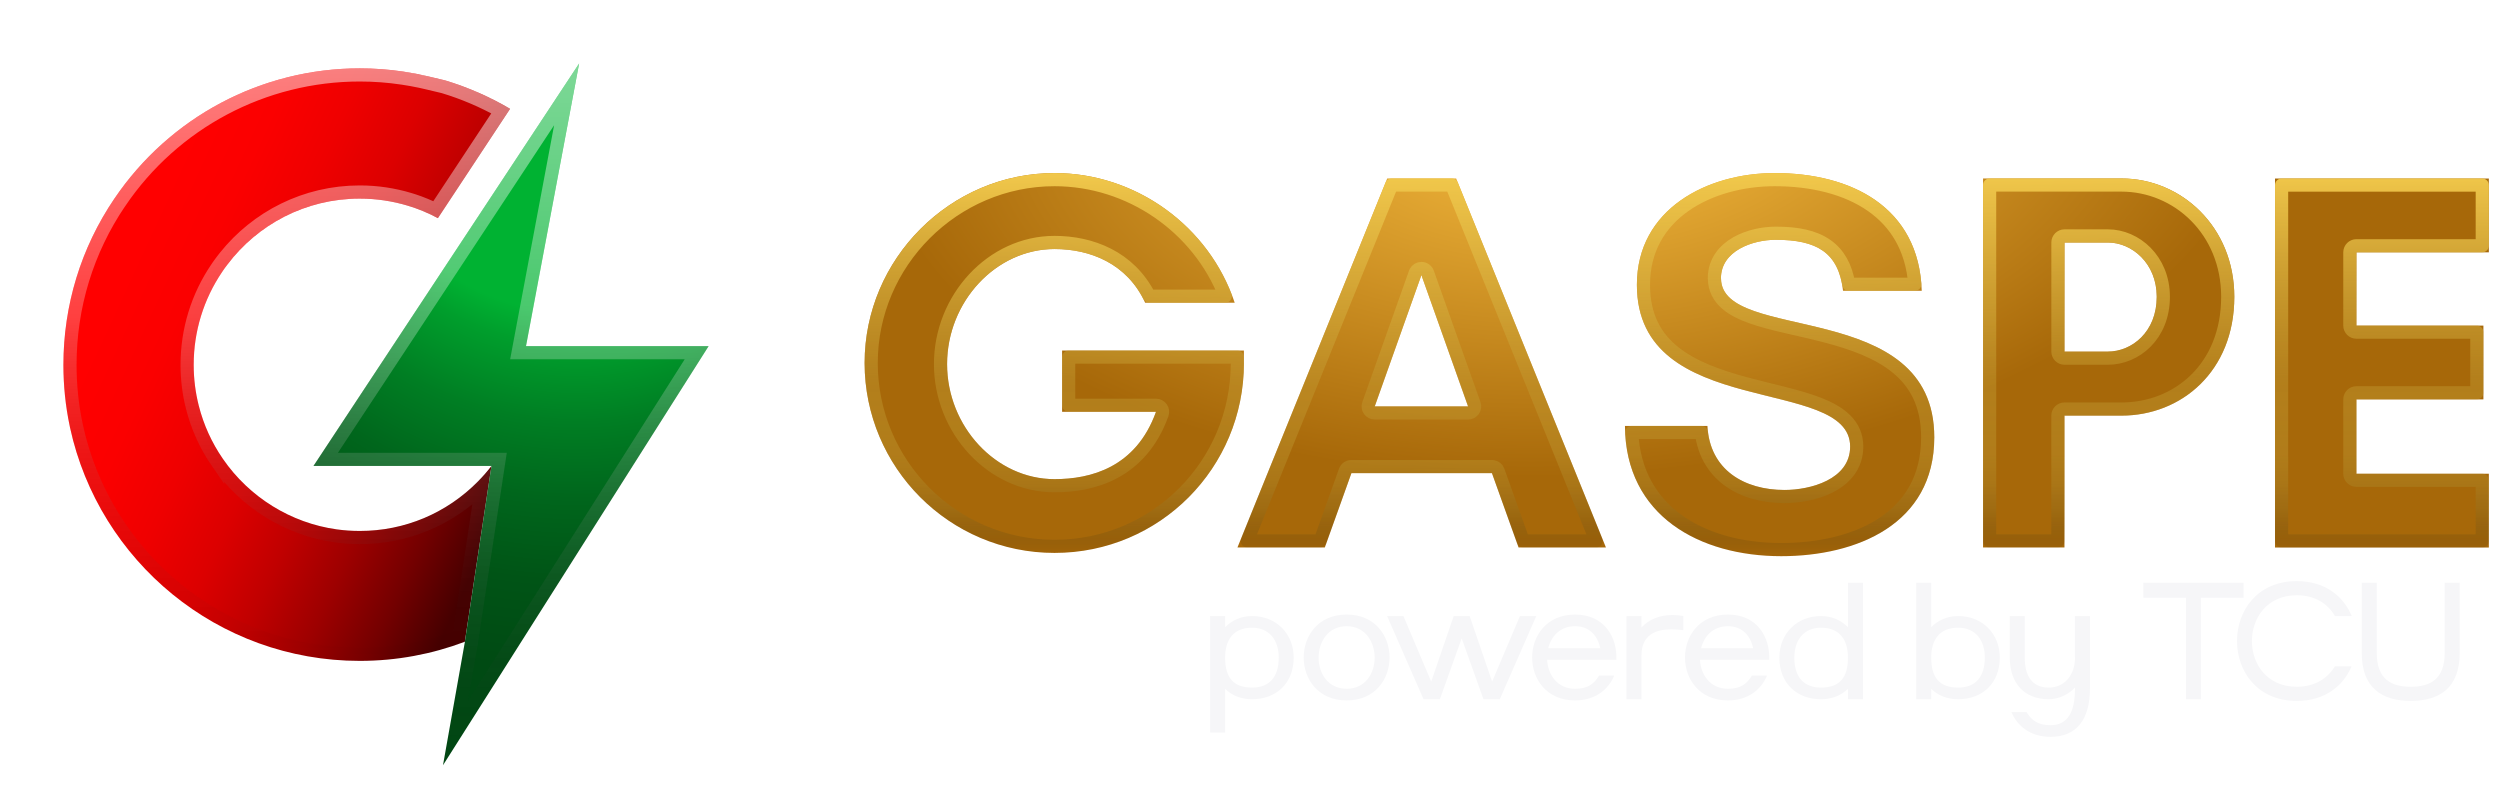 <svg width="190" height="60" viewBox="0 0 190 60" fill="none" xmlns="http://www.w3.org/2000/svg">
<g clip-path="url(#clip0_193_551)">
<g filter="url(#filter0_d_193_551)">
<path d="M34.344 34.568C34.707 34.203 35.043 33.816 35.352 33.413L33.328 46.773C30.846 47.712 28.152 48.227 25.339 48.227C14.55 48.227 5.531 40.643 3.326 30.515C3.312 30.472 3.304 30.43 3.299 30.381C2.979 28.869 2.819 27.309 2.819 25.728C2.819 21.2 4.155 16.832 6.691 13.099C10.888 6.899 17.861 3.195 25.344 3.195C26.448 3.195 27.563 3.277 28.648 3.44C29.283 3.533 29.92 3.656 30.539 3.803L31.827 4.109C33.571 4.635 35.227 5.363 36.766 6.269L31.28 14.579C30.555 14.192 29.79 13.87 28.987 13.63C27.832 13.283 26.608 13.094 25.339 13.094C21.232 13.094 17.584 15.059 15.286 18.102C15.213 18.192 15.149 18.283 15.08 18.376C15.043 18.427 15.008 18.475 14.976 18.526C14.944 18.568 14.915 18.616 14.886 18.659C13.47 20.747 12.72 23.192 12.72 25.731C12.72 26.779 12.851 27.827 13.107 28.835C13.475 30.285 14.094 31.648 14.947 32.883C16.957 35.797 20.11 37.747 23.59 38.232C24.168 38.312 24.755 38.352 25.344 38.352C28.752 38.352 31.947 37.008 34.344 34.571V34.568Z" fill="url(#paint0_linear_193_551)"/>
<path d="M25.344 3.695C26.424 3.695 27.513 3.776 28.574 3.935H28.576C29.041 4.003 29.508 4.088 29.967 4.186L30.423 4.29L31.696 4.592C33.225 5.054 34.684 5.677 36.053 6.44L31.108 13.93C30.573 13.668 30.018 13.438 29.442 13.248L29.13 13.151C27.93 12.791 26.658 12.593 25.338 12.593C21.202 12.593 17.513 14.512 15.115 17.507L14.886 17.8C14.811 17.896 14.737 18 14.679 18.078L14.677 18.08C14.639 18.131 14.595 18.192 14.553 18.258C14.518 18.308 14.477 18.369 14.473 18.375L14.472 18.378C13 20.55 12.22 23.093 12.22 25.731C12.22 26.82 12.356 27.909 12.623 28.957C13.005 30.466 13.648 31.884 14.536 33.167V33.166C16.625 36.196 19.901 38.222 23.52 38.727H23.521C24.123 38.81 24.732 38.852 25.344 38.852C28.841 38.852 32.123 37.488 34.603 35.017L32.877 46.406C30.526 47.259 27.987 47.727 25.338 47.727C14.789 47.727 5.97 40.312 3.814 30.409L3.809 30.387L3.803 30.366L3.795 30.327L3.793 30.302L3.788 30.278C3.475 28.801 3.319 27.276 3.319 25.728C3.319 21.3 4.625 17.029 7.104 13.379H7.105C11.209 7.317 18.028 3.695 25.344 3.695Z" stroke="url(#paint1_linear_193_551)" stroke-miterlimit="10"/>
</g>
<g filter="url(#filter1_d_193_551)">
<path d="M51.856 24.302L47.003 31.96L46.979 31.998L40.291 42.552L40.248 42.622H40.246L31.667 56.158L33.328 46.808L33.334 46.768C33.334 46.768 33.331 46.771 33.328 46.771L35.352 33.411H21.824L42.014 2.824L37.976 24.304H51.856V24.302Z" fill="url(#paint2_radial_193_551)"/>
<path d="M37.484 24.212L37.373 24.805H50.945L46.582 31.689L46.559 31.727L46.557 31.73L39.972 42.121H39.971L39.823 42.353L32.602 53.744L33.82 46.895L33.824 46.874L33.829 46.834L33.866 46.554L35.847 33.485L35.934 32.911H22.753L41.063 5.17L37.484 24.212Z" stroke="url(#paint3_linear_193_551)" stroke-miterlimit="10"/>
</g>
<g filter="url(#filter2_d_193_551)">
<path d="M92.539 25.587C92.539 33.547 86.147 40.022 78.144 40.022C70.141 40.022 63.709 33.504 63.709 25.587C63.709 17.67 70.227 11.152 78.144 11.152C84.331 11.152 89.899 15.195 91.838 21.008H85.032C83.672 18.038 80.867 16.926 78.144 16.926C73.691 16.926 69.979 20.926 69.979 25.67C69.979 30.414 73.691 34.414 78.144 34.414C80.867 34.414 84.331 33.547 85.856 29.299H78.72V24.638H92.536V25.587H92.539ZM108.667 11.563L120.051 39.608H113.411L111.389 33.958H100.707L98.686 39.608H92.046L103.429 11.563H108.667ZM109.573 28.886L106.027 18.904L102.48 28.886H109.573ZM128.792 19.152C128.792 17.048 131.224 16.224 132.957 16.224C136.051 16.224 137.741 17.174 138.072 20.102H144.053C143.848 13.71 138.651 11.152 132.877 11.152C127.763 11.152 122.403 13.875 122.403 19.648C122.403 30 138.611 26.494 138.611 31.939C138.611 34.454 135.557 35.238 133.621 35.238C130.568 35.238 127.931 33.712 127.765 30.371H121.496C121.539 37.216 127.187 40.27 133.373 40.27C139.107 40.27 145.005 37.838 145.005 31.238C145.005 20.555 128.797 24.144 128.797 19.152H128.792ZM167.808 20.555C167.808 26.246 163.765 29.587 159.229 29.587H154.899V39.608H148.712V11.563H159.229C163.765 11.563 167.808 15.232 167.808 20.555ZM161.912 20.555C161.912 17.998 160.016 16.43 158.2 16.43H154.901V24.72H158.2C160.013 24.72 161.912 23.235 161.912 20.555ZM187.152 17.174V11.566H170.901V39.611H187.152V34.003H177.088V28.352H186.739V22.744H177.088V17.176H187.152V17.174Z" fill="url(#paint4_radial_193_551)"/>
<path d="M132.877 11.652C135.7 11.652 138.331 12.278 140.266 13.639C142.07 14.907 143.307 16.836 143.525 19.602H138.505C138.28 18.275 137.745 17.299 136.84 16.657C135.862 15.964 134.539 15.725 132.958 15.725C132.026 15.725 130.895 15.944 129.978 16.465C129.049 16.993 128.292 17.868 128.292 19.152C128.292 19.176 128.295 19.199 128.298 19.222C128.317 19.972 128.64 20.57 129.159 21.038C129.675 21.505 130.382 21.842 131.165 22.116C131.952 22.392 132.862 22.619 133.812 22.84C134.771 23.063 135.771 23.282 136.775 23.545C138.788 24.073 140.725 24.76 142.157 25.932C143.56 27.081 144.505 28.717 144.505 31.237C144.505 34.36 143.123 36.465 141.066 37.81C138.983 39.173 136.181 39.77 133.374 39.77C130.354 39.77 127.509 39.023 125.428 37.485C123.473 36.04 122.159 33.875 122.01 30.871H127.308C127.499 32.447 128.231 33.645 129.31 34.457C130.481 35.338 132.018 35.737 133.622 35.737C134.642 35.737 135.973 35.534 137.069 34.977C138.177 34.415 139.111 33.448 139.111 31.939C139.111 30.244 137.815 29.324 136.261 28.712C134.709 28.1 132.607 27.685 130.637 27.151C128.62 26.605 126.681 25.923 125.248 24.779C123.843 23.659 122.903 22.079 122.903 19.648C122.903 16.94 124.15 14.962 126.011 13.644C127.888 12.314 130.4 11.652 132.877 11.652ZM78.144 11.652C83.879 11.652 89.064 15.254 91.123 20.509H85.346C83.834 17.527 80.908 16.426 78.144 16.426C73.382 16.426 69.479 20.684 69.479 25.67C69.479 30.656 73.382 34.914 78.144 34.914C79.553 34.914 81.19 34.691 82.685 33.891C84.193 33.083 85.523 31.706 86.327 29.468C86.382 29.315 86.359 29.145 86.265 29.012C86.171 28.879 86.019 28.799 85.856 28.799H79.22V25.138H92.037V25.587C92.037 25.593 92.037 25.599 92.038 25.605C92.028 33.283 85.862 39.522 78.144 39.522C70.419 39.521 64.21 33.23 64.21 25.587C64.21 17.946 70.503 11.652 78.144 11.652ZM186.652 12.065V16.677H177.088C176.812 16.677 176.588 16.901 176.588 17.177V22.744C176.588 23.02 176.812 23.244 177.088 23.244H186.239V27.852H177.088C176.812 27.852 176.588 28.076 176.588 28.352V34.003C176.588 34.279 176.812 34.503 177.088 34.503H186.652V39.111H171.402V12.065H186.652ZM159.229 12.063C163.487 12.063 167.308 15.507 167.308 20.555C167.308 25.96 163.498 29.087 159.229 29.087H154.899C154.623 29.087 154.399 29.311 154.399 29.587V39.108H149.212V12.063H159.229ZM108.331 12.063L119.308 39.108H113.763L111.86 33.789C111.798 33.615 111.646 33.492 111.467 33.464L111.389 33.458H100.707C100.495 33.458 100.307 33.59 100.236 33.789L98.332 39.108H92.788L103.766 12.063H108.331ZM106.027 18.404C105.842 18.404 105.674 18.506 105.587 18.665L105.556 18.737L102.009 28.719C101.955 28.872 101.978 29.041 102.072 29.174C102.165 29.306 102.318 29.386 102.48 29.386H109.574C109.736 29.386 109.888 29.306 109.982 29.174C110.075 29.041 110.099 28.872 110.044 28.719L106.498 18.737C106.427 18.538 106.238 18.404 106.027 18.404ZM154.902 15.93C154.626 15.93 154.402 16.154 154.402 16.43V24.721C154.402 24.997 154.626 25.221 154.902 25.221H158.2C160.293 25.221 162.413 23.508 162.413 20.555C162.412 17.729 160.299 15.93 158.2 15.93H154.902Z" stroke="url(#paint5_linear_193_551)" stroke-linejoin="round"/>
</g>
<path d="M95.158 46.82C94.335 46.82 93.629 47.136 93.109 47.667V46.82H91.968V55.673H93.109V52.347C93.629 52.867 94.335 53.142 95.158 53.142C96.994 53.142 98.32 51.926 98.32 49.981C98.32 48.159 96.991 46.82 95.158 46.82ZM95.158 52.257C93.729 52.257 93.109 51.486 93.109 49.981C93.109 48.665 93.704 47.705 95.158 47.705C96.45 47.705 97.184 48.627 97.184 49.981C97.184 51.472 96.45 52.257 95.158 52.257Z" fill="#F6F6F8"/>
<path d="M102.344 46.706C97.993 46.706 97.993 53.232 102.344 53.232C106.695 53.232 106.695 46.706 102.344 46.706ZM102.344 52.347C99.485 52.347 99.523 47.591 102.344 47.591C105.165 47.591 105.203 52.347 102.344 52.347Z" fill="#F6F6F8"/>
<path d="M115.517 46.82L113.402 51.803L111.693 46.82H110.481L108.772 51.803L106.66 46.82H105.42L108.19 53.142H109.43L111.087 48.514L112.744 53.142H113.984L116.757 46.82H115.517Z" fill="#F6F6F8"/>
<path d="M119.706 46.706C115.355 46.706 115.355 53.232 119.706 53.232C121.235 53.232 122.234 52.409 122.679 51.348H121.528C121.136 51.992 120.657 52.347 119.706 52.347C118.352 52.347 117.643 51.272 117.581 50.146H122.844C122.92 48.466 121.959 46.706 119.706 46.706ZM117.667 49.261C117.894 48.352 118.576 47.591 119.703 47.591C120.829 47.591 121.421 48.349 121.625 49.261H117.663H117.667Z" fill="#F6F6F8"/>
<path d="M124.753 47.691V46.82H123.612V53.142H124.753V49.816C124.753 48.235 125.841 47.829 127.03 47.829C127.333 47.829 127.636 47.853 127.929 47.891V46.816C127.639 46.764 127.36 46.74 127.105 46.74C126.106 46.74 125.297 47.095 124.753 47.687V47.691Z" fill="#F6F6F8"/>
<path d="M131.322 46.706C126.971 46.706 126.971 53.232 131.322 53.232C132.851 53.232 133.85 52.409 134.295 51.348H133.144C132.752 51.992 132.273 52.347 131.322 52.347C129.968 52.347 129.258 51.272 129.196 50.146H134.46C134.536 48.466 133.575 46.706 131.322 46.706ZM129.283 49.261C129.51 48.352 130.192 47.591 131.318 47.591C132.445 47.591 133.037 48.349 133.241 49.261H129.279H129.283Z" fill="#F6F6F8"/>
<path d="M140.444 47.667C139.924 47.136 139.217 46.82 138.394 46.82C136.558 46.82 135.232 48.159 135.232 49.981C135.232 51.93 136.561 53.142 138.394 53.142C139.217 53.142 139.924 52.863 140.444 52.347V53.142H141.584V44.288H140.444V47.667ZM138.394 52.257C137.102 52.257 136.369 51.472 136.369 49.981C136.369 48.627 137.102 47.705 138.394 47.705C139.848 47.705 140.444 48.665 140.444 49.981C140.444 51.486 139.824 52.257 138.394 52.257Z" fill="#F6F6F8"/>
<path d="M148.822 46.82C147.998 46.82 147.292 47.136 146.772 47.667V44.288H145.632V53.142H146.772V52.347C147.292 52.867 147.998 53.142 148.822 53.142C150.658 53.142 151.984 51.926 151.984 49.981C151.984 48.159 150.654 46.82 148.822 46.82ZM148.822 52.257C147.392 52.257 146.772 51.486 146.772 49.981C146.772 48.665 147.368 47.705 148.822 47.705C150.113 47.705 150.847 48.627 150.847 49.981C150.847 51.472 150.113 52.257 148.822 52.257Z" fill="#F6F6F8"/>
<path d="M157.702 49.981C157.702 51.296 156.907 52.257 155.704 52.257C154.413 52.257 153.882 51.334 153.882 49.981V46.82H152.742V49.981C152.742 51.93 153.854 53.142 155.701 53.142C156.421 53.142 157.168 52.812 157.699 52.257V52.333C157.699 54.065 157.179 55.115 155.839 55.115C154.891 55.115 154.409 54.761 154.016 54.117H152.866C153.31 55.177 154.309 56 155.839 56C157.826 56 158.836 54.671 158.836 52.333V46.82H157.695V49.981H157.702Z" fill="#F6F6F8"/>
<path d="M170.51 44.288H162.894V45.428H166.132V53.142H167.269V45.428H170.51V44.288Z" fill="#F6F6F8"/>
<path d="M174.558 45.239C175.95 45.239 176.924 45.897 177.455 46.82H178.733C178.113 45.328 176.721 44.165 174.558 44.165C168.498 44.165 168.498 53.27 174.558 53.27C176.707 53.27 178.099 52.119 178.719 50.639H177.455C176.911 51.537 175.95 52.195 174.558 52.195C170.004 52.195 170.014 45.239 174.558 45.239Z" fill="#F6F6F8"/>
<path d="M185.795 44.288V49.64C185.795 51.627 184.682 52.195 183.215 52.195C181.747 52.195 180.635 51.627 180.635 49.64V44.288H179.494V49.64C179.494 52.295 181.051 53.27 183.215 53.27C185.378 53.27 186.935 52.295 186.935 49.64V44.288H185.795Z" fill="#F6F6F8"/>
</g>
<defs>
<filter id="filter0_d_193_551" x="-3.181" y="-2.805" width="49.947" height="61.032" filterUnits="userSpaceOnUse" color-interpolation-filters="sRGB">
<feFlood flood-opacity="0" result="BackgroundImageFix"/>
<feColorMatrix in="SourceAlpha" type="matrix" values="0 0 0 0 0 0 0 0 0 0 0 0 0 0 0 0 0 0 127 0" result="hardAlpha"/>
<feOffset dx="2" dy="2"/>
<feGaussianBlur stdDeviation="4"/>
<feColorMatrix type="matrix" values="0 0 0 0 0 0 0 0 0 0 0 0 0 0 0 0 0 0 0.25 0"/>
<feBlend mode="normal" in2="BackgroundImageFix" result="effect1_dropShadow_193_551"/>
<feBlend mode="normal" in="SourceGraphic" in2="effect1_dropShadow_193_551" result="shape"/>
</filter>
<filter id="filter1_d_193_551" x="15.824" y="-3.176" width="46.032" height="69.334" filterUnits="userSpaceOnUse" color-interpolation-filters="sRGB">
<feFlood flood-opacity="0" result="BackgroundImageFix"/>
<feColorMatrix in="SourceAlpha" type="matrix" values="0 0 0 0 0 0 0 0 0 0 0 0 0 0 0 0 0 0 127 0" result="hardAlpha"/>
<feOffset dx="2" dy="2"/>
<feGaussianBlur stdDeviation="4"/>
<feColorMatrix type="matrix" values="0 0 0 0 0 0 0 0 0 0 0 0 0 0 0 0 0 0 0.25 0"/>
<feBlend mode="normal" in2="BackgroundImageFix" result="effect1_dropShadow_193_551"/>
<feBlend mode="normal" in="SourceGraphic" in2="effect1_dropShadow_193_551" result="shape"/>
</filter>
<filter id="filter2_d_193_551" x="57.709" y="5.152" width="139.443" height="45.117" filterUnits="userSpaceOnUse" color-interpolation-filters="sRGB">
<feFlood flood-opacity="0" result="BackgroundImageFix"/>
<feColorMatrix in="SourceAlpha" type="matrix" values="0 0 0 0 0 0 0 0 0 0 0 0 0 0 0 0 0 0 127 0" result="hardAlpha"/>
<feOffset dx="2" dy="2"/>
<feGaussianBlur stdDeviation="4"/>
<feColorMatrix type="matrix" values="0 0 0 0 0 0 0 0 0 0 0 0 0 0 0 0 0 0 0.25 0"/>
<feBlend mode="normal" in2="BackgroundImageFix" result="effect1_dropShadow_193_551"/>
<feBlend mode="normal" in="SourceGraphic" in2="effect1_dropShadow_193_551" result="shape"/>
</filter>
<linearGradient id="paint0_linear_193_551" x1="7.992" y1="17.686" x2="38.411" y2="31.726" gradientUnits="userSpaceOnUse">
<stop stop-color="#FF0000"/>
<stop offset="0.15" stop-color="#FB0000"/>
<stop offset="0.3" stop-color="#EF0000"/>
<stop offset="0.45" stop-color="#DC0000"/>
<stop offset="0.59" stop-color="#C00000"/>
<stop offset="0.73" stop-color="#9D0000"/>
<stop offset="0.87" stop-color="#730000"/>
<stop offset="1" stop-color="#460000"/>
</linearGradient>
<linearGradient id="paint1_linear_193_551" x1="19.819" y1="48.36" x2="19.819" y2="3.061" gradientUnits="userSpaceOnUse">
<stop stop-opacity="0"/>
<stop offset="0.34" stop-color="#8F8F8F" stop-opacity="0.14"/>
<stop offset="0.58" stop-color="white" stop-opacity="0.25"/>
<stop offset="1" stop-color="white" stop-opacity="0.5"/>
</linearGradient>
<radialGradient id="paint2_radial_193_551" cx="0" cy="0" r="1" gradientUnits="userSpaceOnUse" gradientTransform="translate(41.849 4.419) scale(52.44 52.44)">
<stop offset="0.33" stop-color="#00B232"/>
<stop offset="0.38" stop-color="#009E2C"/>
<stop offset="0.49" stop-color="#007E23"/>
<stop offset="0.6" stop-color="#00661C"/>
<stop offset="0.72" stop-color="#005416"/>
<stop offset="0.85" stop-color="#004A13"/>
<stop offset="1" stop-color="#014713"/>
</radialGradient>
<linearGradient id="paint3_linear_193_551" x1="36.838" y1="56.8" x2="36.838" y2="2.198" gradientUnits="userSpaceOnUse">
<stop stop-opacity="0"/>
<stop offset="0.34" stop-color="#8F8F8F" stop-opacity="0.14"/>
<stop offset="0.58" stop-color="white" stop-opacity="0.25"/>
<stop offset="1" stop-color="white" stop-opacity="0.5"/>
</linearGradient>
<radialGradient id="paint4_radial_193_551" cx="0" cy="0" r="1" gradientUnits="userSpaceOnUse" gradientTransform="translate(117.478 5.883) rotate(87.31) scale(28.325 52.685)">
<stop stop-color="#FBC143"/>
<stop offset="1" stop-color="#A76809"/>
</radialGradient>
<linearGradient id="paint5_linear_193_551" x1="125.429" y1="40.47" x2="125.429" y2="10.952" gradientUnits="userSpaceOnUse">
<stop stop-opacity="0"/>
<stop offset="0.04" stop-color="#362B0D" stop-opacity="0.13"/>
<stop offset="0.08" stop-color="#69531A" stop-opacity="0.25"/>
<stop offset="0.13" stop-color="#917324" stop-opacity="0.34"/>
<stop offset="0.19" stop-color="#AD892B" stop-opacity="0.41"/>
<stop offset="0.27" stop-color="#BD962F" stop-opacity="0.44"/>
<stop offset="0.46" stop-color="#C29A31" stop-opacity="0.46"/>
<stop offset="1" stop-color="#F2C94C"/>
</linearGradient>
<clipPath id="clip0_193_551">
<rect width="190" height="60" fill="white"/>
</clipPath>
</defs>
</svg>
